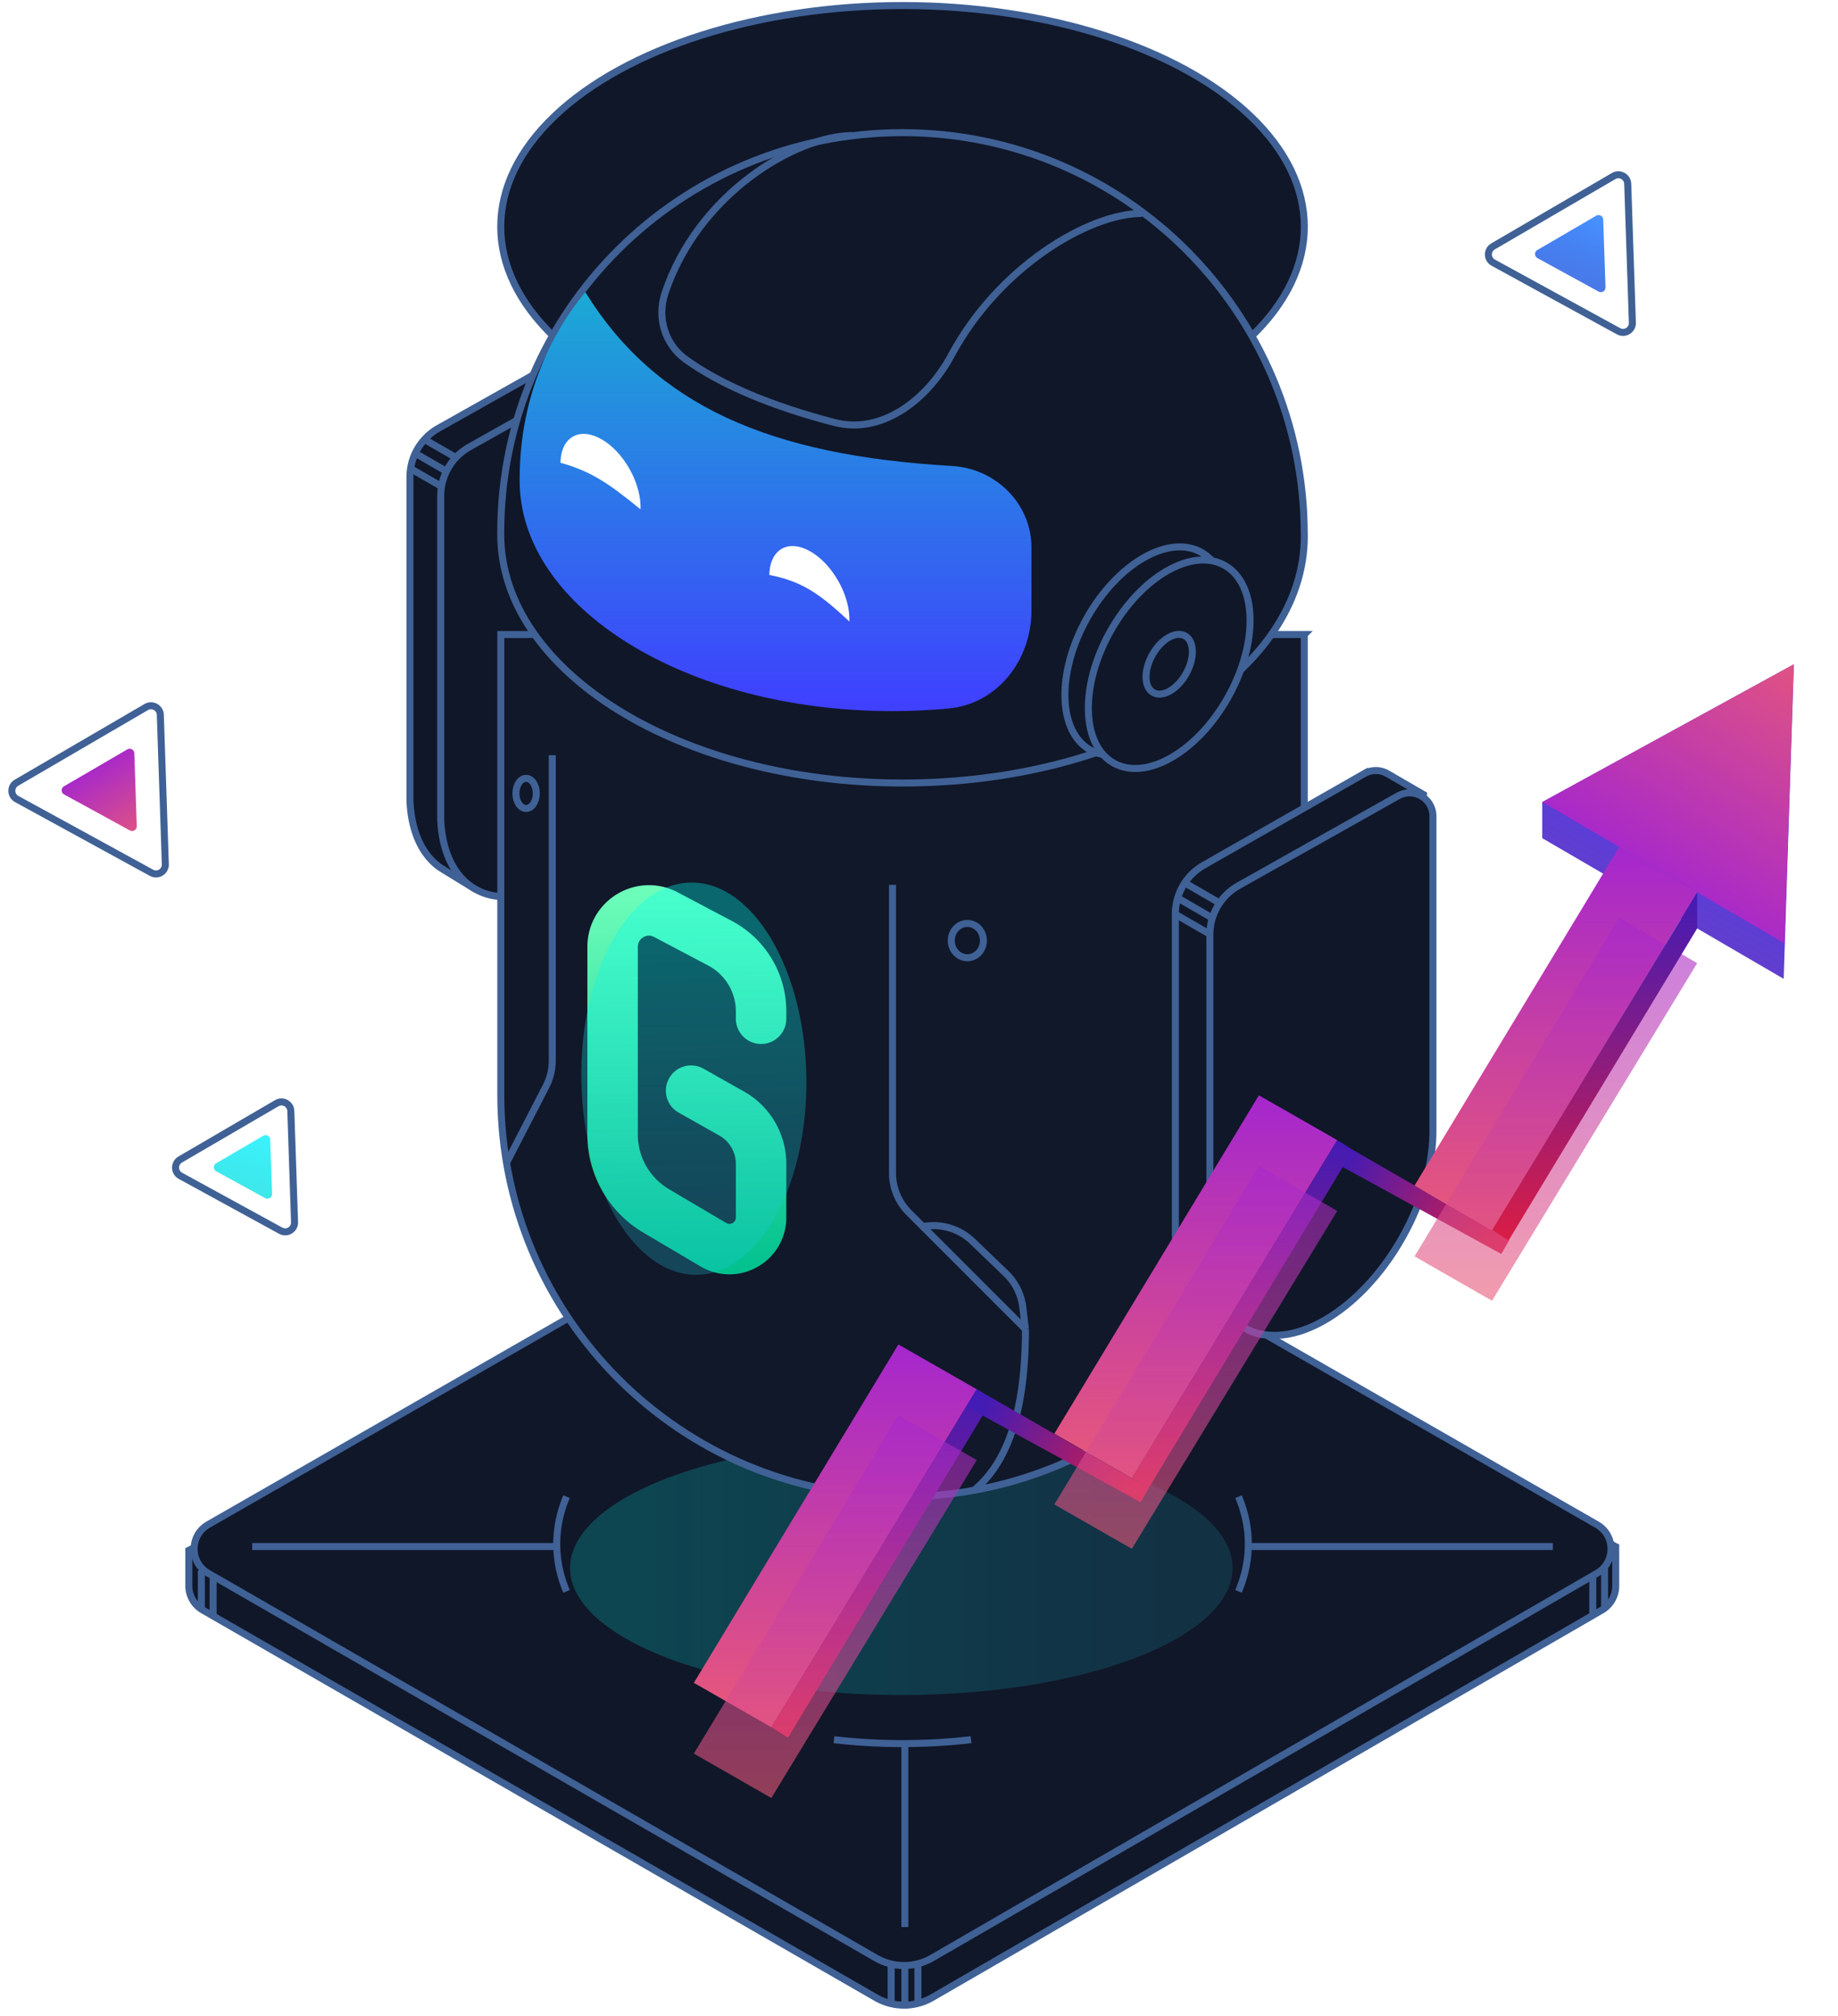 <svg width="393" height="431" fill="none" xmlns="http://www.w3.org/2000/svg"><path d="m195.817 250.836 149.658 79.857v8.385a5.999 5.999 0 0 1-2.995 5.193L199.297 427.11a12 12 0 0 1-11.997.012L43.38 344.259a6 6 0 0 1-3.007-5.199v-7.582l3.264-1.657 146.509-78.973a5.998 5.998 0 0 1 5.671-.012Z" fill="#101729" stroke="#3F6195" stroke-width="1.5"/><path d="M187.299 418.643 44.516 336.374c-4.011-2.311-4.005-8.101.01-10.403l145.468-83.415a6 6 0 0 1 5.969 0l145.486 83.425c4.011 2.301 4.022 8.083.02 10.399l-142.17 82.252a12 12 0 0 1-12 .011Z" fill="#101729" stroke="#3F6195" stroke-width="1.5"/><path d="M193.473 420.943v8.433M196.265 420.287v8.433M343.092 335.262v8.433M340.569 336.672v8.433M190.549 420.287v8.433M43.049 335.776v8.433M45.572 337.186v8.433M207.63 371.961a127.36 127.36 0 0 1-14.652.838c-5.016 0-9.916-.289-14.652-.838m-57.188-31.703c-1.37-3.247-2.096-6.64-2.096-10.13 0-3.491.726-6.883 2.096-10.131m143.68 20.261c1.37-3.247 2.096-6.64 2.096-10.13 0-3.491-.726-6.883-2.096-10.131M193.473 412.017v-39.588M53.918 330.659h65.124M266.914 330.659h65.124" stroke="#3F6195" stroke-width="1.5"/><g opacity=".2" filter="url(#a)"><ellipse cx="192.715" cy="335.262" rx="27.165" ry="70.835" transform="rotate(90 192.715 335.262)" fill="url(#b)"/></g><path d="M128.851 166.692c-9.044 16.113-27.462 23.253-27.462 23.253-.386-.217-7.032-4.275-7.389-4.531-3.957-2.83-6.082-7.96-6.346-14.197v-69.199a12 12 0 0 1 6.115-10.458l34.133-19.207c3.333-1.875 7.452.534 7.452 4.358v66.917c.084 6.955-2.07 15.167-6.503 23.064Z" fill="#101729" stroke="url(#c)" stroke-width="1.5"/><path d="M135.431 170.714c-9.045 16.113-24.149 24.813-33.737 19.431-4.673-2.623-7.173-8.107-7.46-14.906V106.04a12 12 0 0 1 6.115-10.458l34.133-19.206c3.333-1.876 7.452.533 7.452 4.357v66.917c.084 6.955-2.071 15.167-6.503 23.064Z" fill="#101729" stroke="url(#d)" stroke-width="1.5"/><path d="m88.479 96.741 7.303 4.216M87.564 100.071l6.999 4.029M90.36 93.74l6.797 3.9" stroke="#3F6195" stroke-width="1.5"/><path d="M107.08 233.575V135.67h171.796v98.429c0 47.441-38.458 85.898-85.898 85.898s-85.898-38.457-85.898-85.898v-.524Z" fill="#11182A"/><path d="M278.876 135.187v.483m0 0v98.429c0 47.441-38.458 85.899-85.898 85.899s-85.898-38.458-85.898-85.899V135.67h171.796Z" stroke="#3F6195" stroke-width="1.5"/><ellipse cx="192.978" cy="48.47" rx="47.287" ry="85.91" transform="rotate(-90 192.978 48.47)" fill="#101729" stroke="url(#e)" stroke-width="1.5"/><path d="M192.978 167.418c47.447 0 85.91-23.429 85.91-52.786l-.012-.37c0-47.44-38.458-85.898-85.898-85.898s-85.91 38.104-85.91 85.544v.354c0 29.357 38.463 53.156 85.91 53.156Z" fill="#101729" stroke="#3F6195" stroke-width="1.5"/><path d="M111.11 102.765c0 27.215 35.658 49.278 79.645 49.278 4.091 0 8.11-.188 12.035-.551 10.537-.973 17.757-10.4 17.757-20.982v-13.427c0-9.389-7.624-16.919-16.998-17.455-39.024-2.233-63.434-12.914-78.405-37.183-8.662 10.598-14.034 24.326-14.034 39.992v.328Z" fill="url(#f)"/><path d="M162.734 217.818v-1.572a16.48 16.48 0 0 0-8.78-14.571l-5.423-2.865-6.143-3.246c-5.175-2.734-11.4 1.017-11.4 6.87V242.593a18.94 18.94 0 0 0 9.305 16.306l8.238 4.868 3.989 2.357c4.513 2.667 10.214-.586 10.214-5.828v-11.444a12.36 12.36 0 0 0-6.291-10.768l-8.675-4.889" stroke="url(#g)" stroke-width="10.79" stroke-linecap="round"/><g opacity=".34" filter="url(#h)"><ellipse cx="148.361" cy="230.635" rx="24.06" ry="41.938" transform="rotate(179.033 148.361 230.635)" fill="url(#i)"/></g><ellipse rx="14.424" ry="24.241" transform="scale(-1 1) rotate(-29.306 143.733 538.102)" fill="#101729" stroke="url(#j)" stroke-width="1.5"/><ellipse rx="14.424" ry="24.241" transform="scale(-1 1) rotate(-29.306 146.592 549.081)" fill="#101729" stroke="url(#k)" stroke-width="1.5"/><ellipse rx="4.134" ry="6.947" transform="scale(-1 1) rotate(-29.306 146.592 549.081)" fill="#101729" stroke="url(#l)" stroke-width="1.5"/><path d="M134.63 100.313c-3.247-5.784-8.668-8.906-12.109-6.975-1.735.974-2.636 3.047-2.686 5.604 6.458 1.798 10.247 4.331 17.121 9.962.102-2.561-.668-5.637-2.326-8.591ZM179.285 124.297c-3.246-5.783-8.668-8.906-12.109-6.974-1.518.852-2.397 2.544-2.627 4.667-.033.304-.052.616-.059.937 6.765 1.342 10.507 3.736 17.121 9.962.015-.387.011-.786-.013-1.194-.138-2.294-.905-4.89-2.313-7.398Z" fill="#fff"/><path d="M190.832 189.184v61.606c0 3.182 1.264 6.235 3.515 8.485l2.937 2.938m21.976 21.975c0 19.543-4.76 29.477-11.226 34.634m11.226-34.634-21.976-21.975m21.976 21.975-.57-4.698a12.004 12.004 0 0 0-3.598-7.209l-7.166-6.886a11.997 11.997 0 0 0-9.424-3.295l-1.218.113" stroke="url(#m)" stroke-width="1.5"/><path d="M118.086 161.461v65.305c0 1.914-.458 3.801-1.335 5.502l-8.536 16.543" stroke="url(#n)" stroke-width="1.5"/><path d="M292.513 260.139c-9.044 16.113-16.293 29.446-25.88 24.065-.71-.399-9.226-5.497-9.836-6.022-3.402-2.932-5.237-7.752-5.481-13.517v-69.247a12 12 0 0 1 6.054-10.423l34.328-19.584a5 5 0 0 1 4.989.02l7.672 4.456-5.343 67.188c.084 6.955-2.07 15.167-6.503 23.064Z" fill="#101729" stroke="url(#o)" stroke-width="1.5"/><path d="M299.888 264.504c-9.044 16.113-24.149 24.813-33.736 19.431-4.673-2.623-7.173-8.107-7.461-14.906V199.83c0-4.335 2.338-8.332 6.115-10.458l34.133-19.206c3.334-1.876 7.452.533 7.452 4.357v66.917c.084 6.955-2.07 15.167-6.503 23.064Z" fill="#101729" stroke="url(#p)" stroke-width="1.5"/><path d="m251.676 191.93 7.303 4.217M251.059 195.334l7.303 4.217M253.051 188.613l7.304 4.216" stroke="#3F6195" stroke-width="1.5"/><ellipse cx="206.835" cy="201.109" rx="3.437" ry="3.667" fill="#101729" stroke="url(#q)" stroke-width="1.5"/><ellipse cx="112.492" cy="169.64" rx="2.181" ry="3.22" fill="#101729" stroke="url(#r)" stroke-width="1.5"/><path d="M244.202 45.63c-11.534 0-30.749 11.605-40.766 30.291-5.028 9.38-14.718 17.086-25.019 14.411-13.098-3.4-24.134-7.947-31.806-13.487-4.433-3.2-6.16-8.912-4.441-14.103 7.064-21.332 28.064-33.758 40.119-33.758" stroke="url(#s)" stroke-width="1.5"/><path d="m381.388 209.291 2.17-67.255-53.803 29.489v7.681l51.633 30.085Z" fill="url(#t)"/><path d="m381.555 201.686 2.007-59.662-53.807 29.451 51.8 30.211Z" fill="url(#u)"/><path d="m164.93 369.301-16.569-9.492 43.734-72.349 16.758 9.584-43.923 72.257Z" fill="url(#v)"/><path d="m164.931 369.301 3.556 2.22 43.734-72.349-3.368-2.128-43.922 72.257Z" fill="url(#w)"/><path d="m206.591 300.738 37.299 20.452 1.725-2.992-36.762-21.154-2.262 3.694Z" fill="url(#x)"/><path d="m283.706 247.66 37.299 20.452 1.725-2.992-36.763-21.154-2.261 3.694Z" fill="url(#y)"/><path d="m242.01 316.03-16.57-9.493 43.734-72.349 16.758 9.585-43.922 72.257Z" fill="url(#z)"/><path d="m242.01 316.03 3.556 2.22 43.734-72.349-3.368-2.128-43.922 72.257Z" fill="url(#A)"/><path d="m319.022 262.986-16.569-9.492 43.77-72.411 16.665 9.719-43.866 72.184Z" fill="url(#B)"/><g opacity=".6" filter="url(#C)"><path d="m164.93 384.431-16.569-9.492 43.734-72.349 16.758 9.584-43.923 72.257Z" fill="url(#D)"/></g><g opacity=".6" filter="url(#E)"><path d="m242.009 331.159-16.569-9.492 43.734-72.349 16.758 9.585-43.923 72.256Z" fill="url(#F)"/></g><g opacity=".6" filter="url(#G)"><path d="m319.022 278.116-16.569-9.492 43.769-72.411 16.666 9.719-43.866 72.184Z" fill="url(#H)"/></g><path d="m319.022 262.986 3.557 2.22 40.306-66.683v-7.725l-43.863 72.188Z" fill="url(#I)"/><path d="m342.799 46.95.487 14.483a1 1 0 0 1-1.48.91l-13.06-7.148a1 1 0 0 1-.024-1.741l12.573-7.333a1 1 0 0 1 1.504.83Z" fill="url(#J)"/><path d="m348.037 39.302.999 29.7c.052 1.55-1.6 2.566-2.959 1.822l-26.786-14.661c-1.365-.747-1.392-2.698-.048-3.482l25.788-15.04c1.307-.762 2.955.148 3.006 1.66Z" stroke="#3F6195" stroke-width="1.5"/><path d="m57.782 243.676.39 11.581a1 1 0 0 1-1.48.911l-10.444-5.717a1 1 0 0 1-.024-1.741l10.055-5.865a1 1 0 0 1 1.503.831Z" fill="url(#K)"/><path d="m62.182 237.536.8 23.781c.052 1.548-1.6 2.566-2.96 1.822L38.576 251.4c-1.364-.747-1.39-2.698-.047-3.482l20.647-12.042c1.308-.763 2.956.148 3.007 1.66Z" stroke="#3F6195" stroke-width="1.5"/><path d="m28.72 161.058.524 15.588a1 1 0 0 1-1.48.91l-14.057-7.694a1 1 0 0 1-.024-1.741l13.534-7.893a1 1 0 0 1 1.503.83Z" fill="url(#L)"/><path d="m34.279 152.833 1.074 31.958c.052 1.549-1.6 2.566-2.959 1.822L3.572 170.838c-1.364-.748-1.391-2.699-.047-3.483l27.747-16.182c1.308-.763 2.956.147 3.007 1.66Z" stroke="#3F6195" stroke-width="1.5"/><defs><linearGradient id="b" x1="192.715" y1="406.097" x2="192.715" y2="264.427" gradientUnits="userSpaceOnUse"><stop offset=".113" stop-color="#00FFF0"/><stop offset=".895" stop-color="#1ECAE1" stop-opacity=".74"/></linearGradient><linearGradient id="c" x1="51.152" y1="256.396" x2="172.269" y2="235.836" gradientUnits="userSpaceOnUse"><stop stop-color="#3F6195"/></linearGradient><linearGradient id="d" x1="57.732" y1="260.418" x2="178.849" y2="239.858" gradientUnits="userSpaceOnUse"><stop stop-color="#3F6195"/></linearGradient><linearGradient id="e" x1="202.337" y1="314.426" x2="-8.538" y2="128.292" gradientUnits="userSpaceOnUse"><stop stop-color="#3F6195"/></linearGradient><linearGradient id="f" x1="165.828" y1="152.043" x2="165.828" y2="61.619" gradientUnits="userSpaceOnUse"><stop stop-color="#403FFF"/><stop offset="1" stop-color="#1AABD4"/></linearGradient><linearGradient id="g" x1="146.861" y1="189.54" x2="146.861" y2="272.16" gradientUnits="userSpaceOnUse"><stop stop-color="#6EFEBA"/><stop offset="1" stop-color="#01C18E"/></linearGradient><linearGradient id="i" x1="148.361" y1="272.572" x2="148.361" y2="188.697" gradientUnits="userSpaceOnUse"><stop offset=".113" stop-color="#00FFF0"/><stop offset=".895" stop-color="#1ECAE1" stop-opacity=".74"/></linearGradient><linearGradient id="j" x1="9.687" y1="81.235" x2="-28.309" y2="49.705" gradientUnits="userSpaceOnUse"><stop stop-color="#3F6195"/></linearGradient><linearGradient id="k" x1="9.687" y1="81.235" x2="-28.309" y2="49.705" gradientUnits="userSpaceOnUse"><stop stop-color="#3F6195"/></linearGradient><linearGradient id="l" x1="2.776" y1="23.281" x2="-8.113" y2="14.245" gradientUnits="userSpaceOnUse"><stop stop-color="#3F6195"/></linearGradient><linearGradient id="m" x1="207.859" y1="433.153" x2="109.606" y2="395.385" gradientUnits="userSpaceOnUse"><stop stop-color="#3F6195"/></linearGradient><linearGradient id="n" x1="101.059" y1="407.072" x2="199.312" y2="369.304" gradientUnits="userSpaceOnUse"><stop stop-color="#3F6195"/></linearGradient><linearGradient id="o" x1="214.814" y1="349.843" x2="335.931" y2="329.283" gradientUnits="userSpaceOnUse"><stop stop-color="#3F6195"/></linearGradient><linearGradient id="p" x1="222.189" y1="354.208" x2="343.306" y2="333.648" gradientUnits="userSpaceOnUse"><stop stop-color="#3F6195"/></linearGradient><linearGradient id="q" x1="205.707" y1="209.729" x2="200.063" y2="202.351" gradientUnits="userSpaceOnUse"><stop stop-color="#3F6195"/></linearGradient><linearGradient id="r" x1="111.776" y1="177.21" x2="106.649" y2="172.366" gradientUnits="userSpaceOnUse"><stop stop-color="#3F6195"/></linearGradient><linearGradient id="s" x1="165.264" y1="119.279" x2="115.497" y2="42.44" gradientUnits="userSpaceOnUse"><stop stop-color="#3F6195"/></linearGradient><linearGradient id="t" x1="383.562" y1="153.414" x2="343.375" y2="229.822" gradientUnits="userSpaceOnUse"><stop stop-color="#413DFF"/><stop offset=".982" stop-color="#47039E" stop-opacity=".74"/></linearGradient><linearGradient id="u" x1="387.491" y1="134.264" x2="352.871" y2="189.355" gradientUnits="userSpaceOnUse"><stop stop-color="#E95978"/><stop offset="1" stop-color="#A527CD"/></linearGradient><linearGradient id="v" x1="178.607" y1="369.301" x2="178.607" y2="287.46" gradientUnits="userSpaceOnUse"><stop stop-color="#E95978"/><stop offset="1" stop-color="#A527CD"/></linearGradient><linearGradient id="w" x1="188.576" y1="371.521" x2="188.576" y2="297.044" gradientUnits="userSpaceOnUse"><stop stop-color="#D91D45"/><stop offset="1" stop-color="#431BB5"/></linearGradient><linearGradient id="x" x1="241.346" y1="318.849" x2="210.375" y2="300.553" gradientUnits="userSpaceOnUse"><stop stop-color="#D91D45"/><stop offset="1" stop-color="#431BB5"/></linearGradient><linearGradient id="y" x1="318.461" y1="265.771" x2="287.489" y2="247.475" gradientUnits="userSpaceOnUse"><stop stop-color="#D91D45"/><stop offset="1" stop-color="#431BB5"/></linearGradient><linearGradient id="z" x1="255.686" y1="316.03" x2="255.686" y2="234.188" gradientUnits="userSpaceOnUse"><stop stop-color="#E95978"/><stop offset="1" stop-color="#A527CD"/></linearGradient><linearGradient id="A" x1="265.655" y1="318.25" x2="265.655" y2="243.773" gradientUnits="userSpaceOnUse"><stop stop-color="#D91D45"/><stop offset="1" stop-color="#431BB5"/></linearGradient><linearGradient id="B" x1="332.67" y1="262.986" x2="332.67" y2="181.083" gradientUnits="userSpaceOnUse"><stop stop-color="#E95978"/><stop offset="1" stop-color="#A527CD"/></linearGradient><linearGradient id="D" x1="178.607" y1="384.431" x2="178.607" y2="302.59" gradientUnits="userSpaceOnUse"><stop stop-color="#E95978"/><stop offset="1" stop-color="#A527CD"/></linearGradient><linearGradient id="F" x1="255.686" y1="331.159" x2="255.686" y2="249.318" gradientUnits="userSpaceOnUse"><stop stop-color="#E95978"/><stop offset="1" stop-color="#A527CD"/></linearGradient><linearGradient id="H" x1="332.67" y1="278.116" x2="332.67" y2="196.213" gradientUnits="userSpaceOnUse"><stop stop-color="#E95978"/><stop offset="1" stop-color="#A527CD"/></linearGradient><linearGradient id="I" x1="340.954" y1="265.206" x2="340.954" y2="190.798" gradientUnits="userSpaceOnUse"><stop stop-color="#D91D45"/><stop offset="1" stop-color="#431BB5"/></linearGradient><linearGradient id="J" x1="341.237" y1="46.771" x2="335.269" y2="63.185" gradientUnits="userSpaceOnUse"><stop stop-color="#4791FF"/><stop offset="1" stop-color="#0F47DA" stop-opacity=".74"/></linearGradient><linearGradient id="K" x1="56.007" y1="242.002" x2="51.463" y2="257.01" gradientUnits="userSpaceOnUse"><stop stop-color="#3DF3FF"/><stop offset="1" stop-color="#00DEDF" stop-opacity=".74"/></linearGradient><linearGradient id="L" x1="30.555" y1="180.872" x2="19.522" y2="163.314" gradientUnits="userSpaceOnUse"><stop stop-color="#E95978"/><stop offset="1" stop-color="#A527CD"/></linearGradient><filter id="a" x="71.879" y="258.097" width="241.67" height="154.33" filterUnits="userSpaceOnUse" color-interpolation-filters="sRGB"><feFlood flood-opacity="0" result="BackgroundImageFix"/><feBlend in="SourceGraphic" in2="BackgroundImageFix" result="shape"/><feGaussianBlur stdDeviation="25" result="effect1_foregroundBlur_503_40095"/></filter><filter id="h" x="74.294" y="138.701" width="148.134" height="183.867" filterUnits="userSpaceOnUse" color-interpolation-filters="sRGB"><feFlood flood-opacity="0" result="BackgroundImageFix"/><feBlend in="SourceGraphic" in2="BackgroundImageFix" result="shape"/><feGaussianBlur stdDeviation="25" result="effect1_foregroundBlur_503_40095"/></filter><filter id="C" x="118.361" y="272.59" width="120.492" height="141.841" filterUnits="userSpaceOnUse" color-interpolation-filters="sRGB"><feFlood flood-opacity="0" result="BackgroundImageFix"/><feBlend in="SourceGraphic" in2="BackgroundImageFix" result="shape"/><feGaussianBlur stdDeviation="15" result="effect1_foregroundBlur_503_40095"/></filter><filter id="E" x="195.44" y="219.318" width="120.492" height="141.841" filterUnits="userSpaceOnUse" color-interpolation-filters="sRGB"><feFlood flood-opacity="0" result="BackgroundImageFix"/><feBlend in="SourceGraphic" in2="BackgroundImageFix" result="shape"/><feGaussianBlur stdDeviation="15" result="effect1_foregroundBlur_503_40095"/></filter><filter id="G" x="272.453" y="166.213" width="120.435" height="141.903" filterUnits="userSpaceOnUse" color-interpolation-filters="sRGB"><feFlood flood-opacity="0" result="BackgroundImageFix"/><feBlend in="SourceGraphic" in2="BackgroundImageFix" result="shape"/><feGaussianBlur stdDeviation="15" result="effect1_foregroundBlur_503_40095"/></filter></defs></svg>